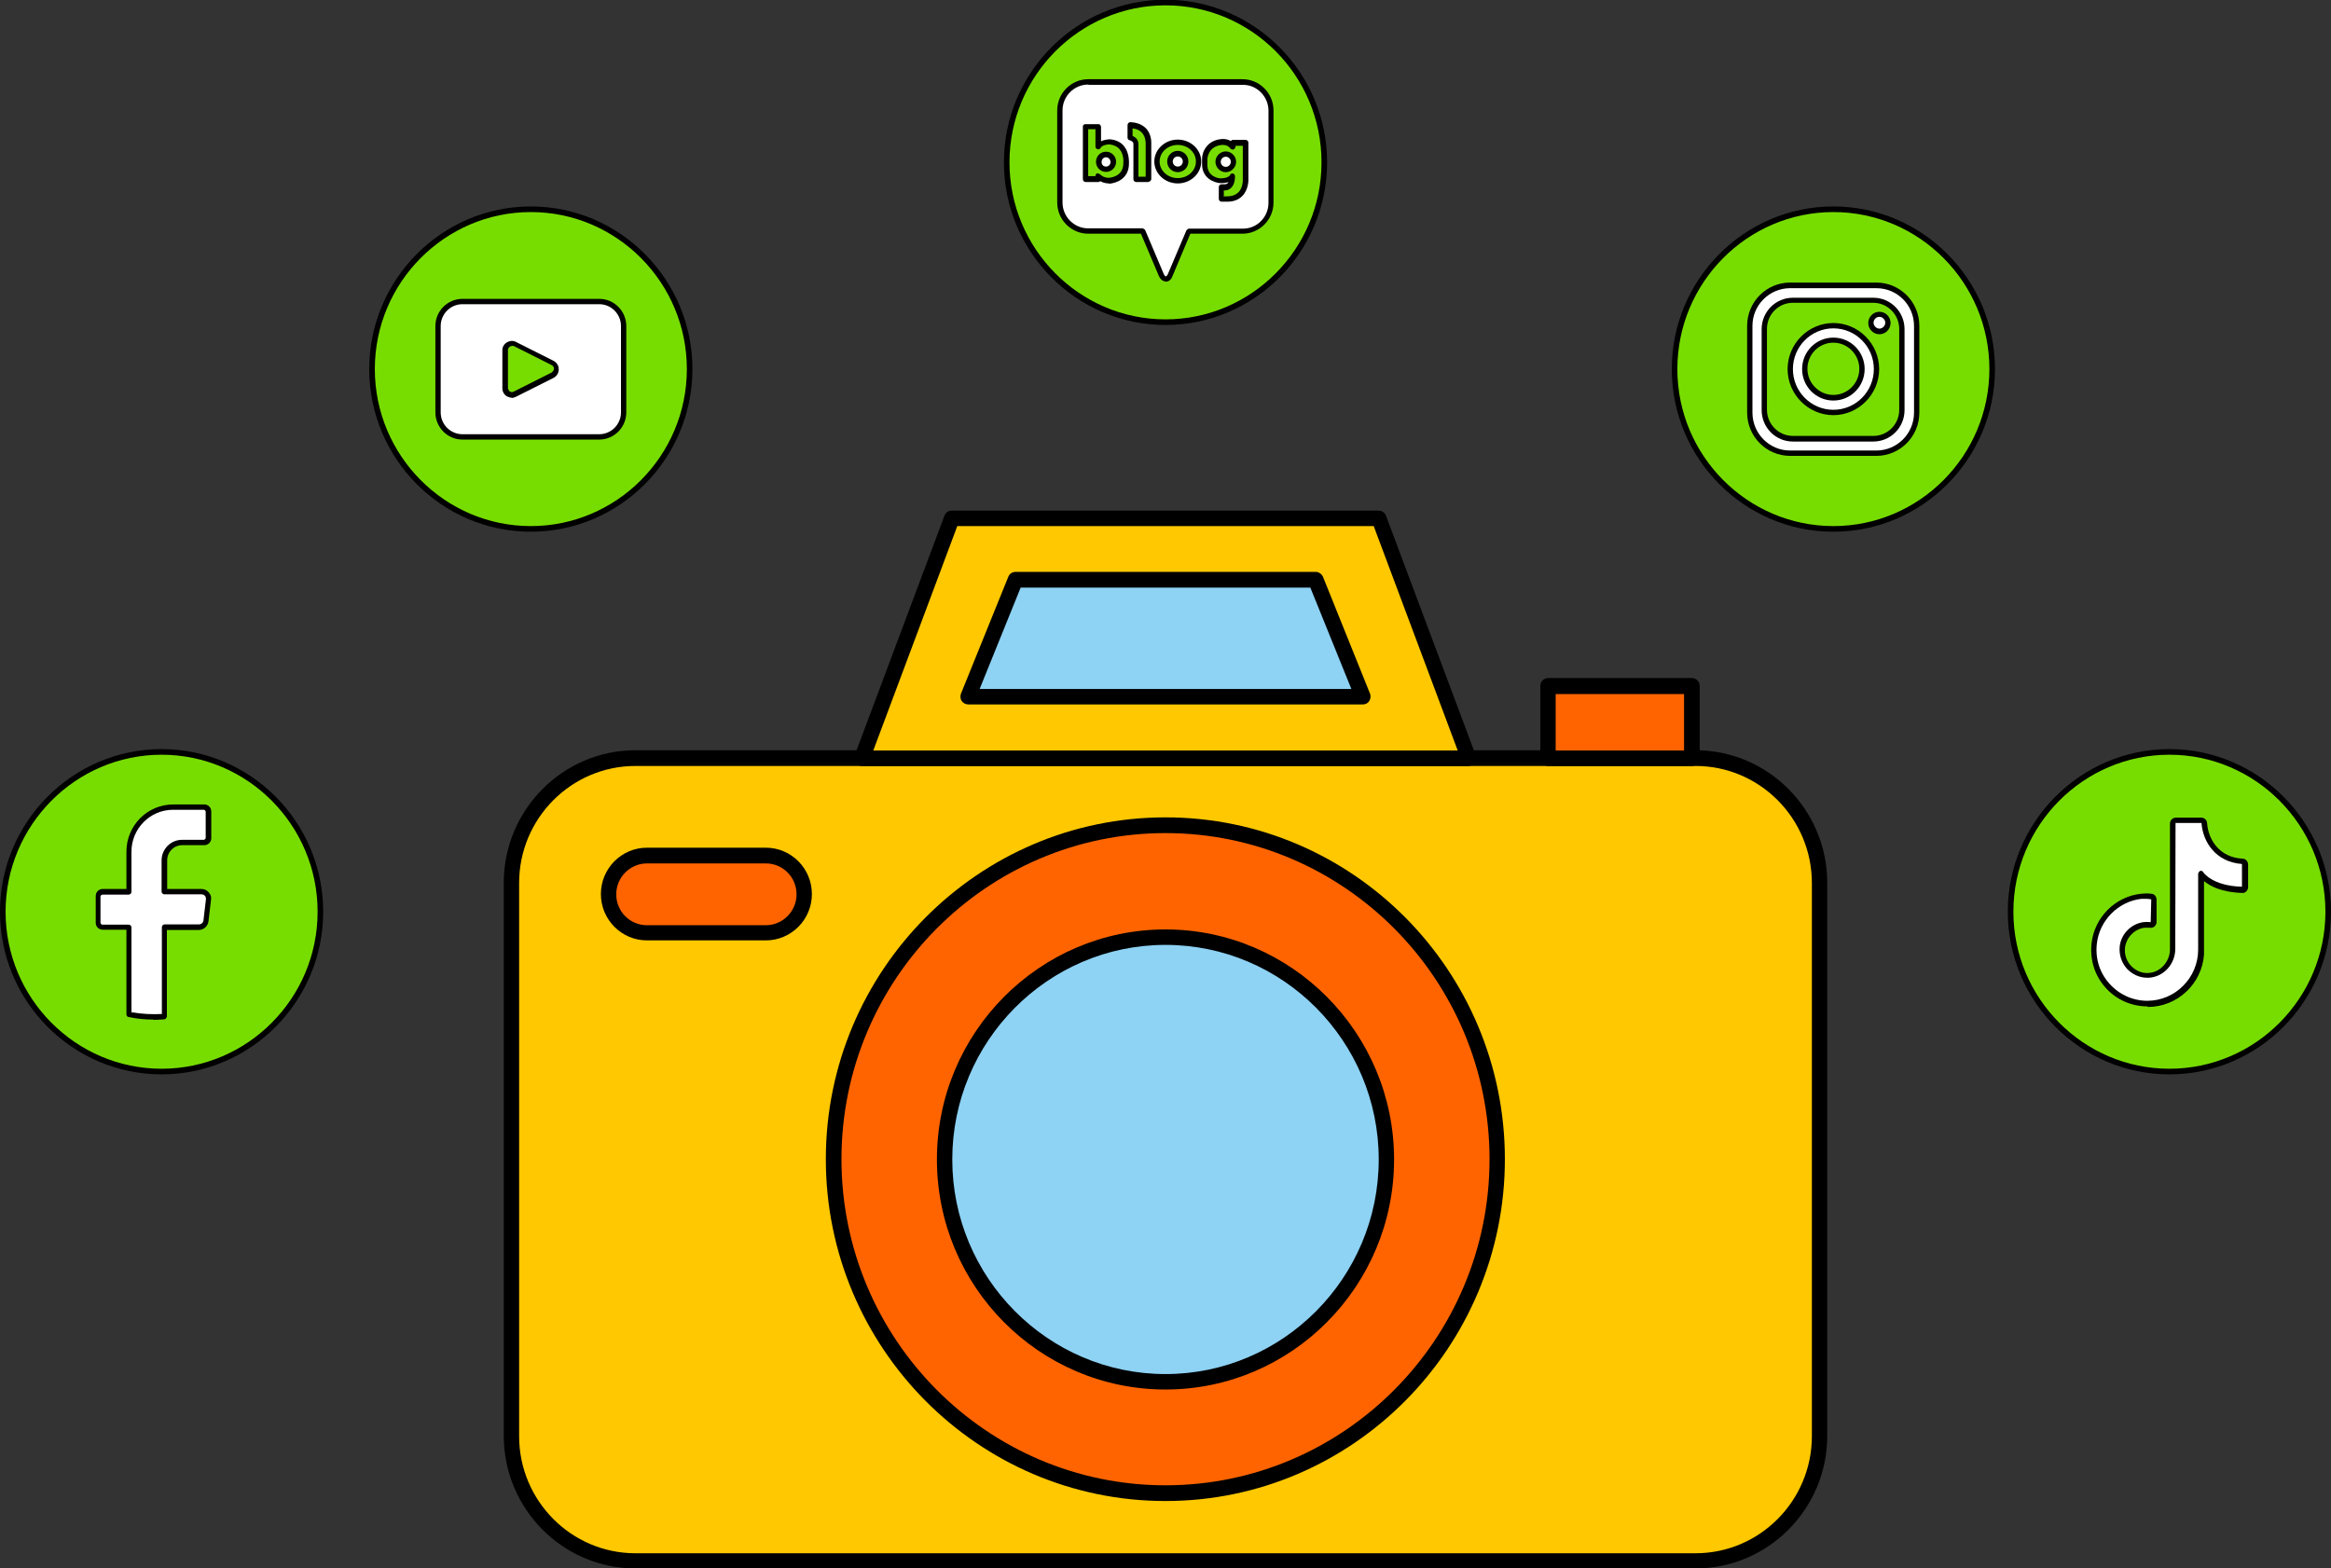 <svg width="211" height="142" viewBox="0 0 211 142" fill="none" xmlns="http://www.w3.org/2000/svg">
<rect x="0" y="0" width="211" height="142" fill="#333333" stroke="none"/>
<g clip-path="url(#clip0_526_500)">
<path d="M119.875 14.724C119.875 22.709 113.433 29.194 105.5 29.194C97.567 29.194 91.125 22.709 91.125 14.724C91.125 6.739 97.567 0.254 105.5 0.254C113.433 0.254 119.875 6.739 119.875 14.724Z" fill="#77DD00"/>
<path d="M105.5 29.422C97.441 29.422 90.873 22.811 90.873 14.698C90.873 6.586 97.441 -0.025 105.5 -0.025C113.559 -0.025 120.128 6.586 120.128 14.698C120.128 22.811 113.559 29.422 105.5 29.422ZM105.5 0.483C97.719 0.483 91.378 6.866 91.378 14.698C91.378 22.531 97.719 28.914 105.5 28.914C113.281 28.914 119.622 22.531 119.622 14.698C119.622 6.866 113.306 0.483 105.5 0.483Z" fill="black"/>
<path d="M100.119 13.987C99.765 13.987 99.462 14.292 99.462 14.648C99.462 15.004 99.765 15.309 100.119 15.309C100.473 15.309 100.776 15.004 100.776 14.648C100.776 14.292 100.473 13.987 100.119 13.987Z" fill="white"/>
<path d="M100.119 15.563C99.614 15.563 99.209 15.156 99.209 14.648C99.209 14.139 99.614 13.732 100.119 13.732C100.624 13.732 101.028 14.139 101.028 14.648C101.028 15.156 100.624 15.563 100.119 15.563ZM100.119 14.241C99.891 14.241 99.715 14.419 99.715 14.673C99.715 14.928 99.891 15.08 100.119 15.08C100.346 15.08 100.523 14.902 100.523 14.673C100.523 14.444 100.346 14.241 100.119 14.241Z" fill="black"/>
<path d="M106.612 13.935C106.233 13.935 105.904 14.266 105.904 14.648C105.904 15.029 106.233 15.36 106.612 15.36C106.991 15.36 107.319 15.029 107.319 14.648C107.319 14.266 106.991 13.935 106.612 13.935Z" fill="white"/>
<path d="M106.612 15.588C106.081 15.588 105.652 15.156 105.652 14.622C105.652 14.088 106.081 13.656 106.612 13.656C107.142 13.656 107.572 14.088 107.572 14.622C107.572 15.156 107.142 15.588 106.612 15.588ZM106.612 14.164C106.359 14.164 106.157 14.368 106.157 14.622C106.157 14.876 106.359 15.08 106.612 15.08C106.864 15.08 107.066 14.876 107.066 14.622C107.066 14.368 106.864 14.164 106.612 14.164Z" fill="black"/>
<path d="M112.498 7.426H98.527C97.113 7.426 95.976 8.57 95.976 9.994V18.335C95.976 19.759 97.113 20.904 98.527 20.904H103.454L105.121 24.896C105.121 24.896 105.247 25.252 105.525 25.252C105.803 25.252 105.929 24.896 105.929 24.896L107.597 20.904H112.498C113.913 20.904 115.05 19.759 115.05 18.335V9.994C115.05 8.57 113.913 7.426 112.498 7.426ZM101.963 14.8C101.963 16.326 100.397 16.377 100.397 16.377C99.79 16.377 99.437 15.97 99.437 15.97V16.25H98.3V11.52H99.437V13.325C99.715 12.868 100.473 12.868 100.473 12.868C102.165 13.02 101.963 14.8 101.963 14.8ZM103.984 12.995V16.25H102.873V13.046C102.873 12.614 102.342 12.486 102.342 12.486V11.342C104.136 11.418 104.009 12.995 104.009 12.995H103.984ZM106.637 16.377C105.601 16.377 104.767 15.589 104.767 14.648C104.767 13.707 105.601 12.919 106.637 12.919C107.673 12.919 108.506 13.707 108.506 14.648C108.506 15.589 107.673 16.377 106.637 16.377ZM112.751 16.377C112.751 16.377 112.751 18.03 111.108 18.03H110.603V16.962H110.906C110.906 16.962 111.614 17.038 111.588 15.945C111.588 15.945 111.462 16.377 110.477 16.377C110.477 16.377 109.087 16.275 109.087 14.902V14.393C109.087 14.393 109.113 12.97 110.654 12.868C110.654 12.868 111.26 12.791 111.639 13.3V12.944H112.776V16.377H112.751Z" fill="white"/>
<path d="M105.525 25.481C105.172 25.481 104.969 25.15 104.894 24.972L103.277 21.158H98.502C96.961 21.158 95.698 19.886 95.698 18.335V9.994C95.698 8.443 96.961 7.171 98.502 7.171H112.473C114.014 7.171 115.277 8.443 115.277 9.994V18.335C115.277 19.886 114.014 21.158 112.473 21.158H107.748L106.132 24.998C106.081 25.176 105.879 25.506 105.525 25.506V25.481ZM98.502 7.655C97.239 7.655 96.178 8.697 96.178 9.994V18.335C96.178 19.607 97.214 20.675 98.502 20.675H103.428C103.428 20.675 103.605 20.726 103.656 20.827L105.348 24.82C105.348 24.82 105.449 25.023 105.525 25.023C105.601 25.023 105.677 24.87 105.702 24.845L107.395 20.853C107.395 20.853 107.521 20.7 107.622 20.7H112.523C113.786 20.7 114.822 19.657 114.822 18.36V10.02C114.822 8.748 113.786 7.68 112.523 7.68H98.553L98.502 7.655ZM111.083 18.259H110.578C110.452 18.259 110.325 18.157 110.325 18.005V16.936C110.325 16.809 110.426 16.682 110.578 16.682H110.881C110.881 16.682 111.033 16.682 111.134 16.58C111.159 16.555 111.184 16.504 111.21 16.479C111.007 16.555 110.78 16.58 110.452 16.58C109.871 16.53 108.81 16.123 108.81 14.877V14.368C108.81 13.809 109.214 12.69 110.603 12.588C110.603 12.588 111.007 12.537 111.412 12.766C111.462 12.715 111.513 12.664 111.614 12.664H112.751C112.877 12.664 113.003 12.766 113.003 12.918V16.352C113.003 16.352 113.003 17.191 112.447 17.75C112.119 18.081 111.664 18.259 111.108 18.259H111.083ZM110.831 17.776H111.083C111.513 17.776 111.841 17.648 112.094 17.42C112.498 17.013 112.498 16.377 112.498 16.377V13.198H111.841V13.3C111.841 13.3 111.765 13.503 111.664 13.529C111.563 13.554 111.462 13.529 111.386 13.453C111.108 13.071 110.654 13.122 110.628 13.122C109.34 13.224 109.29 14.368 109.29 14.419V14.928C109.29 16.046 110.401 16.148 110.452 16.148C111.184 16.148 111.336 15.868 111.336 15.868C111.361 15.767 111.462 15.69 111.588 15.716C111.715 15.716 111.791 15.843 111.791 15.97C111.791 16.453 111.664 16.784 111.437 17.013C111.159 17.267 110.856 17.242 110.831 17.242H110.78V17.826L110.831 17.776ZM106.612 16.606C105.449 16.606 104.489 15.716 104.489 14.622C104.489 13.529 105.449 12.639 106.612 12.639C107.774 12.639 108.734 13.529 108.734 14.622C108.734 15.716 107.774 16.606 106.612 16.606ZM106.612 13.122C105.702 13.122 104.969 13.783 104.969 14.622C104.969 15.461 105.702 16.123 106.612 16.123C107.521 16.123 108.254 15.461 108.254 14.622C108.254 13.783 107.521 13.122 106.612 13.122ZM100.372 16.606C100.043 16.606 99.79 16.504 99.588 16.402C99.538 16.453 99.487 16.479 99.412 16.479H98.275C98.148 16.479 98.022 16.377 98.022 16.224V11.52C98.022 11.52 98.022 11.444 98.022 11.418C98.047 11.291 98.174 11.215 98.325 11.24C98.451 11.24 99.007 11.24 99.412 11.24C99.462 11.24 99.538 11.24 99.588 11.316C99.639 11.367 99.664 11.418 99.664 11.495V12.791C100.043 12.613 100.447 12.613 100.473 12.613C101.054 12.664 101.483 12.893 101.761 13.249C102.241 13.859 102.191 14.699 102.191 14.826C102.191 16.199 101.003 16.606 100.372 16.631V16.606ZM99.412 15.716C99.412 15.716 99.538 15.741 99.588 15.792C99.588 15.792 99.866 16.097 100.346 16.097C100.397 16.097 101.685 16.046 101.685 14.775C101.685 14.775 101.685 14.775 101.685 14.749C101.685 14.749 101.761 14.012 101.357 13.529C101.155 13.274 100.826 13.122 100.422 13.071C100.27 13.071 99.765 13.122 99.614 13.402C99.563 13.503 99.437 13.554 99.336 13.503C99.235 13.478 99.159 13.376 99.159 13.274V11.698C98.881 11.698 98.654 11.698 98.502 11.698V15.945H99.159C99.159 15.818 99.235 15.716 99.311 15.69C99.336 15.69 99.361 15.69 99.386 15.69L99.412 15.716ZM103.959 16.479H102.847C102.721 16.479 102.595 16.377 102.595 16.224V13.02C102.595 12.791 102.241 12.69 102.241 12.69C102.14 12.69 102.064 12.562 102.064 12.461V11.316C102.064 11.316 102.089 11.189 102.14 11.138C102.191 11.088 102.241 11.062 102.317 11.062C102.948 11.088 103.428 11.291 103.782 11.672C104.237 12.207 104.212 12.868 104.212 12.969V16.199C104.212 16.326 104.111 16.453 103.959 16.453V16.479ZM103.075 15.995H103.706V12.995C103.706 12.995 103.732 12.435 103.378 12.028C103.176 11.8 102.898 11.672 102.519 11.622V12.308C102.772 12.41 103.049 12.639 103.049 13.046V16.021L103.075 15.995Z" fill="black"/>
<path d="M110.957 13.936C110.578 13.936 110.275 14.241 110.275 14.623C110.275 15.004 110.578 15.309 110.957 15.309C111.336 15.309 111.639 15.004 111.639 14.623C111.639 14.241 111.336 13.936 110.957 13.936Z" fill="white"/>
<path d="M110.957 15.589C110.452 15.589 110.022 15.156 110.022 14.648C110.022 14.139 110.452 13.707 110.957 13.707C111.462 13.707 111.892 14.139 111.892 14.648C111.892 15.156 111.462 15.589 110.957 15.589ZM110.957 14.19C110.704 14.19 110.502 14.394 110.502 14.648C110.502 14.902 110.704 15.106 110.957 15.106C111.21 15.106 111.412 14.902 111.412 14.648C111.412 14.394 111.21 14.19 110.957 14.19Z" fill="black"/>
<path d="M210.747 82.545C210.747 90.53 204.305 97.015 196.373 97.015C188.44 97.015 181.998 90.53 181.998 82.545C181.998 74.56 188.44 68.076 196.373 68.076C204.305 68.076 210.747 74.56 210.747 82.545Z" fill="#77DD00"/>
<path d="M196.373 97.269C188.313 97.269 181.745 90.657 181.745 82.545C181.745 74.433 188.313 67.821 196.373 67.821C204.432 67.821 211 74.433 211 82.545C211 90.657 204.432 97.269 196.373 97.269ZM196.373 68.33C188.591 68.33 182.25 74.713 182.25 82.545C182.25 90.377 188.591 96.76 196.373 96.76C204.154 96.76 210.495 90.377 210.495 82.545C210.495 74.713 204.154 68.33 196.373 68.33Z" fill="black"/>
<path d="M199.227 86.284V79.112C199.227 79.112 200.036 80.46 202.941 80.537C203.093 80.537 203.219 80.409 203.219 80.257V78.222C203.219 78.07 203.093 77.943 202.941 77.943C200.693 77.816 199.631 76.086 199.505 74.484C199.505 74.332 199.379 74.23 199.227 74.23H196.928C196.777 74.23 196.65 74.357 196.65 74.51V85.902C196.65 87.148 195.716 88.216 194.478 88.267C193.063 88.344 191.926 87.123 192.103 85.699C192.229 84.682 193.038 83.868 194.048 83.715C194.25 83.69 194.452 83.69 194.629 83.715C194.806 83.715 194.933 83.614 194.933 83.436V81.401C194.933 81.249 194.831 81.121 194.68 81.121C194.402 81.121 194.099 81.121 193.796 81.121C191.572 81.376 189.804 83.181 189.551 85.419C189.223 88.369 191.497 90.861 194.377 90.861C197.055 90.861 199.227 88.674 199.227 85.978" fill="white"/>
<path d="M194.377 91.115C192.937 91.115 191.547 90.505 190.587 89.411C189.602 88.318 189.172 86.894 189.324 85.419C189.577 83.079 191.446 81.172 193.796 80.918C194.099 80.892 194.427 80.867 194.73 80.918C195.008 80.918 195.21 81.172 195.21 81.452V83.486C195.21 83.639 195.135 83.766 195.034 83.868C194.932 83.969 194.781 84.02 194.629 83.995C194.452 83.995 194.276 83.995 194.099 83.995C193.215 84.122 192.482 84.859 192.356 85.775C192.28 86.385 192.482 86.996 192.886 87.428C193.29 87.86 193.871 88.14 194.478 88.089C195.539 88.038 196.423 87.072 196.423 85.953V74.56C196.423 74.281 196.65 74.026 196.954 74.026H199.253C199.53 74.026 199.758 74.23 199.783 74.51C199.884 76.035 200.92 77.637 202.992 77.739C203.269 77.739 203.497 77.993 203.497 78.273V80.308C203.497 80.435 203.446 80.587 203.345 80.689C203.244 80.791 203.118 80.867 202.966 80.842C201.071 80.791 200.036 80.206 199.505 79.773V86.334C199.505 86.334 199.505 86.385 199.505 86.411C199.328 89.055 197.105 91.166 194.427 91.166L194.377 91.115ZM194.25 81.376C194.124 81.376 193.972 81.376 193.846 81.376C191.749 81.604 190.031 83.334 189.804 85.444C189.652 86.792 190.057 88.064 190.941 89.055C191.825 90.047 193.063 90.607 194.377 90.607C196.903 90.607 198.975 88.521 198.975 85.978V79.087C198.975 79.087 199.05 78.883 199.151 78.858C199.253 78.807 199.379 78.858 199.429 78.96C199.429 78.96 200.213 80.206 202.941 80.282V78.222C200.566 78.044 199.404 76.239 199.278 74.51H196.928L196.903 85.902C196.903 87.301 195.842 88.445 194.503 88.521C194.452 88.521 194.427 88.521 194.377 88.521C193.669 88.521 193.012 88.216 192.532 87.708C192.027 87.148 191.8 86.411 191.876 85.673C192.002 84.554 192.911 83.639 194.023 83.486C194.225 83.461 194.452 83.461 194.68 83.486L194.73 81.426C194.579 81.401 194.427 81.376 194.276 81.376H194.25Z" fill="black"/>
<path d="M29.002 82.545C29.002 90.53 22.56 97.015 14.627 97.015C6.695 97.015 0.253 90.53 0.253 82.545C0.253 74.56 6.695 68.076 14.627 68.076C22.56 68.076 29.002 74.56 29.002 82.545Z" fill="#77DD00"/>
<path d="M14.627 97.269C6.568 97.269 0 90.657 0 82.545C0 74.433 6.568 67.821 14.627 67.821C22.686 67.821 29.255 74.433 29.255 82.545C29.255 90.657 22.686 97.269 14.627 97.269ZM14.627 68.33C6.846 68.33 0.505 74.713 0.505 82.545C0.505 90.377 6.846 96.76 14.627 96.76C22.409 96.76 28.75 90.377 28.75 82.545C28.75 74.713 22.409 68.33 14.627 68.33Z" fill="black"/>
<path d="M18.872 81.427L18.644 83.359C18.594 83.69 18.341 83.919 18.013 83.919H14.905V92.005C14.577 92.031 14.248 92.056 13.895 92.056C13.137 92.056 12.404 91.98 11.697 91.827V83.919H9.297C9.07 83.919 8.893 83.741 8.893 83.512V81.096C8.893 80.867 9.07 80.689 9.297 80.689H11.697V77.053C11.697 74.815 13.491 73.009 15.689 73.009H18.493C18.72 73.009 18.897 73.187 18.897 73.416V75.832C18.897 76.061 18.72 76.239 18.493 76.239H16.497C15.613 76.239 14.905 76.951 14.905 77.866V80.689H18.265C18.644 80.689 18.948 81.02 18.897 81.427H18.872Z" fill="white"/>
<path d="M13.895 92.31C13.137 92.31 12.379 92.234 11.646 92.081C11.545 92.081 11.444 91.954 11.444 91.853V84.173H9.297C8.943 84.173 8.665 83.893 8.665 83.537V81.121C8.665 80.765 8.943 80.485 9.297 80.485H11.444V77.103C11.444 74.738 13.339 72.831 15.689 72.831H18.493C18.846 72.831 19.124 73.111 19.124 73.467V75.883C19.124 76.239 18.846 76.518 18.493 76.518H16.497C15.739 76.518 15.133 77.129 15.133 77.892V80.485H18.24C18.493 80.485 18.72 80.587 18.897 80.791C19.074 80.994 19.15 81.223 19.099 81.477L18.872 83.41C18.821 83.842 18.442 84.198 17.988 84.198H15.107V92.056C15.107 92.056 15.007 92.285 14.88 92.285C14.552 92.31 14.198 92.336 13.87 92.336L13.895 92.31ZM11.95 91.649C12.834 91.802 13.769 91.853 14.653 91.802V83.944C14.653 83.817 14.754 83.69 14.905 83.69H18.013C18.215 83.69 18.392 83.537 18.417 83.334L18.644 81.401C18.644 81.401 18.644 81.172 18.543 81.096C18.468 81.019 18.366 80.969 18.24 80.969H14.88C14.754 80.969 14.627 80.867 14.627 80.714V77.892C14.627 76.874 15.461 76.035 16.472 76.035H18.468C18.468 76.035 18.619 75.959 18.619 75.883V73.467C18.619 73.467 18.543 73.314 18.468 73.314H15.663C13.592 73.314 11.899 75.018 11.899 77.103V80.74C11.899 80.867 11.798 80.994 11.646 80.994H9.246C9.246 80.994 9.095 81.07 9.095 81.147V83.562C9.095 83.562 9.171 83.715 9.246 83.715H11.646C11.773 83.715 11.899 83.817 11.899 83.969V91.7L11.95 91.649Z" fill="black"/>
<path d="M180.33 33.415C180.33 41.4 173.888 47.884 165.955 47.884C158.023 47.884 151.58 41.4 151.58 33.415C151.58 25.43 158.023 18.945 165.955 18.945C173.888 18.945 180.33 25.43 180.33 33.415Z" fill="#77DD00"/>
<path d="M165.955 48.139C157.896 48.139 151.328 41.527 151.328 33.415C151.328 25.303 157.896 18.691 165.955 18.691C174.014 18.691 180.583 25.303 180.583 33.415C180.583 41.527 174.014 48.139 165.955 48.139ZM165.955 19.2C158.174 19.2 151.833 25.582 151.833 33.415C151.833 41.247 158.174 47.63 165.955 47.63C173.736 47.63 180.078 41.247 180.078 33.415C180.078 25.582 173.736 19.2 165.955 19.2Z" fill="black"/>
<path d="M169.846 25.837H162.039C160.018 25.837 158.402 27.49 158.402 29.499V37.357C158.402 39.391 160.044 41.019 162.039 41.019H169.846C171.867 41.019 173.484 39.366 173.484 37.357V29.499C173.484 27.464 171.842 25.837 169.846 25.837ZM172.195 37.102C172.195 38.552 171.033 39.722 169.593 39.722H162.317C160.877 39.722 159.715 38.552 159.715 37.102V29.779C159.715 28.329 160.877 27.159 162.317 27.159H169.593C171.033 27.159 172.195 28.329 172.195 29.779V37.102Z" fill="white"/>
<path d="M169.846 41.273H162.039C159.892 41.273 158.149 39.518 158.149 37.356V29.499C158.149 27.337 159.892 25.582 162.039 25.582H169.846C171.993 25.582 173.736 27.337 173.736 29.499V37.356C173.736 39.518 171.993 41.273 169.846 41.273ZM162.039 26.091C160.17 26.091 158.629 27.617 158.629 29.499V37.356C158.629 39.238 160.145 40.789 162.039 40.789H169.846C171.715 40.789 173.256 39.264 173.256 37.356V29.499C173.256 27.617 171.741 26.091 169.846 26.091H162.039ZM169.568 39.976H162.292C160.726 39.976 159.463 38.704 159.463 37.128V29.804C159.463 28.227 160.726 26.956 162.292 26.956H169.568C171.134 26.956 172.397 28.227 172.397 29.804V37.128C172.397 38.704 171.134 39.976 169.568 39.976ZM162.292 27.413C160.978 27.413 159.943 28.482 159.943 29.778V37.102C159.943 38.399 161.004 39.467 162.292 39.467H169.568C170.882 39.467 171.917 38.399 171.917 37.102V29.778C171.917 28.482 170.856 27.413 169.568 27.413H162.292Z" fill="black"/>
<path d="M165.955 29.499C163.808 29.499 162.065 31.254 162.065 33.415C162.065 35.577 163.808 37.331 165.955 37.331C168.103 37.331 169.846 35.577 169.846 33.415C169.846 31.254 168.103 29.499 165.955 29.499ZM165.955 36.035C164.515 36.035 163.353 34.865 163.353 33.415C163.353 31.966 164.515 30.796 165.955 30.796C167.395 30.796 168.557 31.966 168.557 33.415C168.557 34.865 167.395 36.035 165.955 36.035Z" fill="white"/>
<path d="M165.955 37.586C163.682 37.586 161.812 35.704 161.812 33.415C161.812 31.126 163.682 29.245 165.955 29.245C168.229 29.245 170.099 31.126 170.099 33.415C170.099 35.704 168.229 37.586 165.955 37.586ZM165.955 29.728C163.934 29.728 162.292 31.381 162.292 33.415C162.292 35.45 163.934 37.102 165.955 37.102C167.976 37.102 169.619 35.45 169.619 33.415C169.619 31.381 167.976 29.728 165.955 29.728ZM165.955 36.263C164.389 36.263 163.126 34.992 163.126 33.415C163.126 31.838 164.389 30.567 165.955 30.567C167.522 30.567 168.785 31.838 168.785 33.415C168.785 34.992 167.522 36.263 165.955 36.263ZM165.955 31.025C164.642 31.025 163.606 32.093 163.606 33.39C163.606 34.687 164.667 35.755 165.955 35.755C167.244 35.755 168.305 34.687 168.305 33.39C168.305 32.093 167.244 31.025 165.955 31.025Z" fill="black"/>
<path d="M170.124 30.033C170.556 30.033 170.907 29.68 170.907 29.244C170.907 28.809 170.556 28.456 170.124 28.456C169.691 28.456 169.341 28.809 169.341 29.244C169.341 29.68 169.691 30.033 170.124 30.033Z" fill="white"/>
<path d="M170.124 30.261C169.568 30.261 169.113 29.804 169.113 29.244C169.113 28.685 169.568 28.227 170.124 28.227C170.68 28.227 171.134 28.685 171.134 29.244C171.134 29.804 170.68 30.261 170.124 30.261ZM170.124 28.685C169.821 28.685 169.593 28.939 169.593 29.219C169.593 29.498 169.846 29.753 170.124 29.753C170.402 29.753 170.654 29.498 170.654 29.219C170.654 28.939 170.402 28.685 170.124 28.685Z" fill="black"/>
<path d="M62.426 33.415C62.426 41.4 55.984 47.884 48.051 47.884C40.118 47.884 33.676 41.4 33.676 33.415C33.676 25.43 40.118 18.945 48.051 18.945C55.984 18.945 62.426 25.43 62.426 33.415Z" fill="#77DD00"/>
<path d="M48.051 48.139C39.992 48.139 33.423 41.527 33.423 33.415C33.423 25.303 39.992 18.691 48.051 18.691C56.11 18.691 62.678 25.303 62.678 33.415C62.678 41.527 56.11 48.139 48.051 48.139ZM48.051 19.2C40.27 19.2 33.929 25.582 33.929 33.415C33.929 41.247 40.27 47.63 48.051 47.63C55.832 47.63 62.173 41.247 62.173 33.415C62.173 25.582 55.832 19.2 48.051 19.2Z" fill="black"/>
<path d="M54.24 27.286H41.861C40.649 27.286 39.638 28.278 39.638 29.524V37.331C39.638 38.551 40.623 39.569 41.861 39.569H54.24C55.453 39.569 56.464 38.577 56.464 37.331V29.524C56.464 28.303 55.478 27.286 54.24 27.286ZM50.047 33.949L46.611 35.678C46.207 35.881 45.752 35.576 45.752 35.144V31.686C45.752 31.228 46.232 30.948 46.611 31.151L50.047 32.881C50.476 33.11 50.476 33.745 50.047 33.949Z" fill="white"/>
<path d="M54.24 39.797H41.861C40.497 39.797 39.411 38.678 39.411 37.331V29.524C39.411 28.151 40.523 27.057 41.861 27.057H54.24C55.605 27.057 56.691 28.176 56.691 29.524V37.331C56.691 38.704 55.58 39.797 54.24 39.797ZM41.861 27.54C40.775 27.54 39.891 28.43 39.891 29.524V37.331C39.891 38.424 40.775 39.314 41.861 39.314H54.24C55.327 39.314 56.211 38.424 56.211 37.331V29.524C56.211 28.43 55.327 27.54 54.24 27.54H41.861ZM46.333 36.008C46.181 36.008 46.03 35.958 45.878 35.881C45.626 35.729 45.474 35.449 45.474 35.169V31.711C45.474 31.406 45.626 31.151 45.878 30.999C46.131 30.846 46.434 30.821 46.687 30.948L50.123 32.677C50.401 32.83 50.577 33.109 50.577 33.44C50.577 33.771 50.401 34.05 50.123 34.203L46.687 35.932C46.687 35.932 46.434 36.034 46.308 36.034L46.333 36.008ZM46.333 31.329C46.333 31.329 46.207 31.329 46.156 31.38C46.055 31.456 45.979 31.558 45.979 31.685V35.144C45.979 35.144 46.03 35.373 46.156 35.449C46.257 35.5 46.384 35.525 46.51 35.449L49.946 33.72C49.946 33.72 50.148 33.542 50.148 33.389C50.148 33.237 50.072 33.135 49.946 33.059L46.51 31.329C46.51 31.329 46.409 31.304 46.358 31.304L46.333 31.329Z" fill="black"/>
<path d="M57.525 68.635H153.475C159.665 68.635 164.692 73.695 164.692 79.926V129.997C164.692 136.227 159.665 141.313 153.45 141.313H57.525C51.335 141.313 46.308 136.253 46.308 130.022V79.951C46.308 73.721 51.335 68.635 57.55 68.635H57.525Z" fill="#FFC800"/>
<path d="M153.475 142H57.525C50.956 142 45.6 136.609 45.6 129.997V79.926C45.6 73.314 50.956 67.923 57.525 67.923H153.475C160.044 67.923 165.4 73.314 165.4 79.926V129.997C165.4 136.609 160.044 142 153.475 142ZM57.525 69.347C51.714 69.347 46.99 74.102 46.99 79.951V130.022C46.99 135.871 51.714 140.627 57.525 140.627H153.475C159.286 140.627 164.01 135.871 164.01 130.022V79.951C164.01 74.102 159.286 69.347 153.475 69.347H57.525Z" fill="black"/>
<path d="M132.961 68.635H78.039L86.174 46.918H124.827L132.961 68.635Z" fill="#FFC800"/>
<path d="M132.961 69.347H78.013C77.786 69.347 77.559 69.245 77.432 69.042C77.306 68.838 77.281 68.61 77.357 68.406L85.491 46.689C85.593 46.41 85.845 46.231 86.148 46.231H124.801C125.079 46.231 125.357 46.41 125.458 46.689L133.593 68.406C133.669 68.61 133.643 68.864 133.517 69.042C133.391 69.22 133.163 69.347 132.936 69.347H132.961ZM79.024 67.948H131.951L124.347 47.63H86.653L79.049 67.948H79.024Z" fill="black"/>
<path d="M123.361 63.066H87.639L91.908 52.487H119.092L123.361 63.066Z" fill="#8ED2F4"/>
<path d="M123.361 63.778H87.639C87.411 63.778 87.184 63.651 87.058 63.473C86.931 63.295 86.906 63.04 86.982 62.811L91.277 52.207C91.378 51.953 91.63 51.775 91.934 51.775H119.092C119.37 51.775 119.622 51.953 119.749 52.207L124.018 62.811C124.094 63.015 124.069 63.269 123.942 63.473C123.816 63.676 123.589 63.778 123.361 63.778ZM88.675 62.379H122.325L118.612 53.199H92.388L88.675 62.379Z" fill="black"/>
<path d="M135.538 104.974C135.538 121.682 122.098 135.21 105.5 135.21C88.902 135.21 75.462 121.682 75.462 104.974C75.462 88.267 88.902 74.738 105.5 74.738C122.098 74.738 135.538 88.267 135.538 104.974Z" fill="#FF6400"/>
<path d="M105.5 135.897C88.548 135.897 74.754 122.012 74.754 104.949C74.754 87.886 88.548 74.001 105.5 74.001C122.452 74.001 136.22 87.886 136.22 104.949C136.22 122.012 122.427 135.897 105.5 135.897ZM105.5 75.425C89.331 75.425 76.169 88.674 76.169 104.949C76.169 121.224 89.331 134.473 105.5 134.473C121.669 134.473 134.831 121.224 134.831 104.949C134.831 88.674 121.669 75.425 105.5 75.425Z" fill="black"/>
<path d="M125.509 104.974C125.509 116.087 116.565 125.115 105.5 125.115C94.435 125.115 85.491 116.113 85.491 104.974C85.491 93.836 94.435 84.834 105.5 84.834C116.565 84.834 125.509 93.862 125.509 104.974Z" fill="#8ED2F4"/>
<path d="M105.5 125.801C94.081 125.801 84.809 116.469 84.809 104.974C84.809 93.48 94.106 84.147 105.5 84.147C116.894 84.147 126.191 93.506 126.191 104.974C126.191 116.443 116.919 125.801 105.5 125.801ZM105.5 85.546C94.864 85.546 86.199 94.269 86.199 104.974C86.199 115.68 94.864 124.403 105.5 124.403C116.136 124.403 124.801 115.68 124.801 104.974C124.801 94.269 116.136 85.546 105.5 85.546Z" fill="black"/>
<path d="M72.784 80.943C72.784 82.876 71.243 84.427 69.323 84.427H58.561C56.641 84.427 55.099 82.876 55.099 80.943C55.099 79.01 56.641 77.459 58.561 77.459H69.323C71.243 77.459 72.784 79.01 72.784 80.943Z" fill="#FF6400"/>
<path d="M69.323 85.139H58.561C56.262 85.139 54.392 83.257 54.392 80.943C54.392 78.629 56.262 76.747 58.561 76.747H69.323C71.622 76.747 73.491 78.629 73.491 80.943C73.491 83.257 71.622 85.139 69.323 85.139ZM58.561 78.171C57.045 78.171 55.782 79.417 55.782 80.968C55.782 82.52 57.02 83.766 58.561 83.766H69.323C70.839 83.766 72.102 82.52 72.102 80.968C72.102 79.417 70.864 78.171 69.323 78.171H58.561Z" fill="black"/>
<path d="M153.147 62.1H140.136V68.635H153.147V62.1Z" fill="#FF6400"/>
<path d="M153.147 69.347H140.136C139.757 69.347 139.429 69.042 139.429 68.635V62.1C139.429 61.718 139.732 61.388 140.136 61.388H153.147C153.526 61.388 153.854 61.693 153.854 62.1V68.635C153.854 69.017 153.551 69.347 153.147 69.347ZM140.818 67.949H152.439V62.837H140.818V67.949Z" fill="black"/>
</g>
<defs>
<clipPath id="clip0_526_500">
<rect width="211" height="142" fill="white"/>
</clipPath>
</defs>
</svg>

